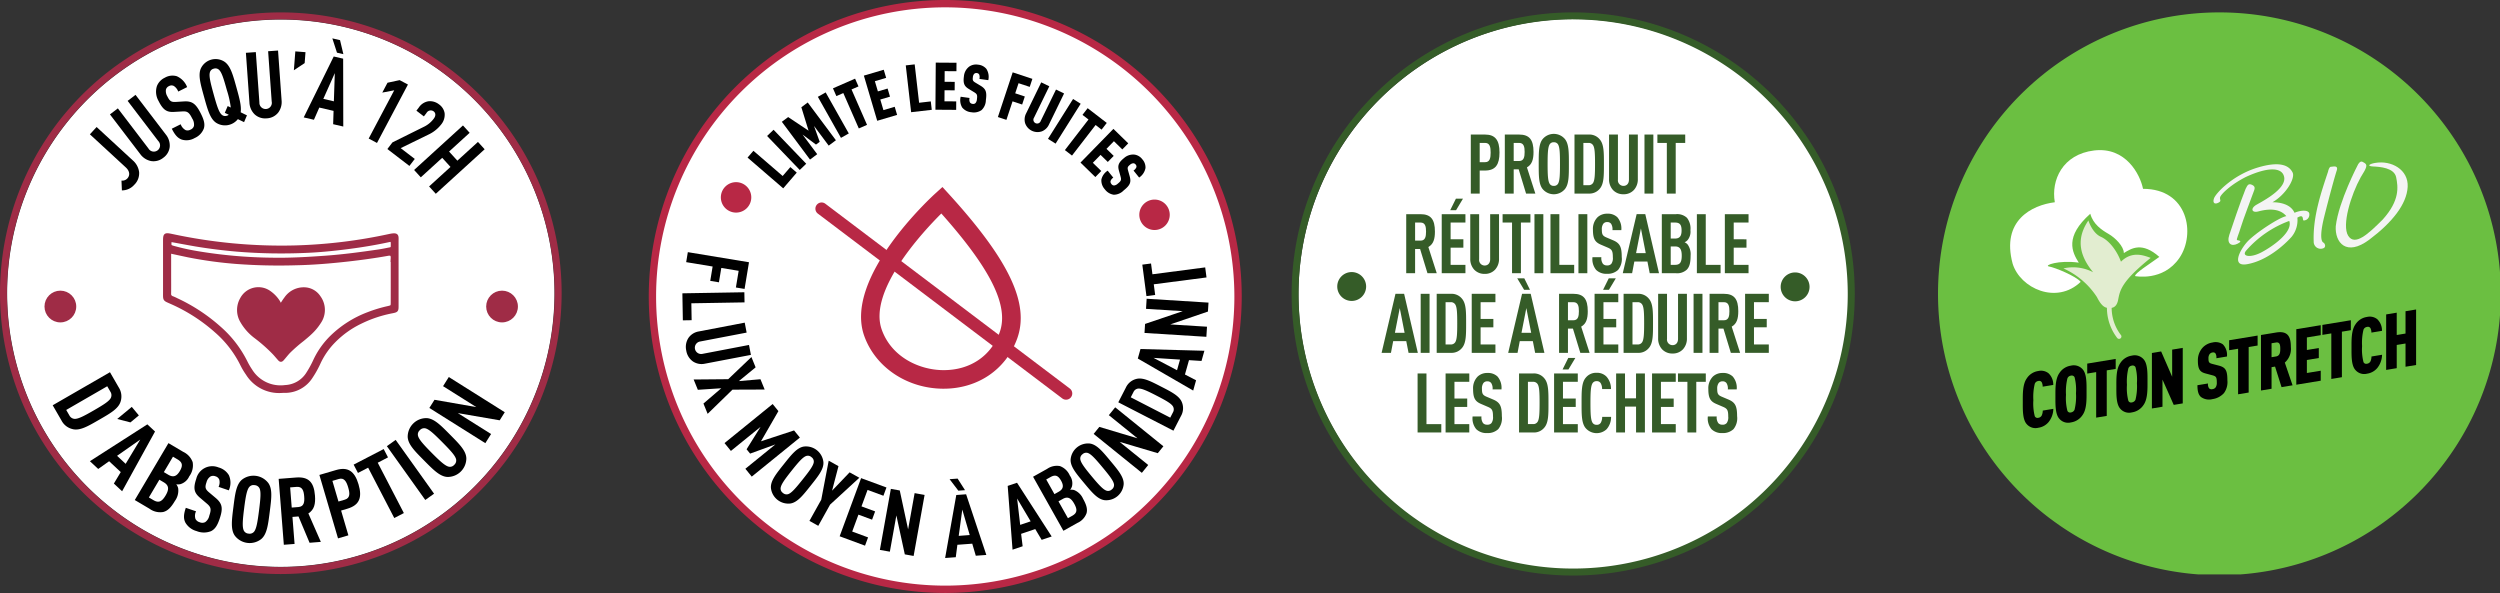 <svg viewBox="0 0 605 143.499" height="143.499" width="605" xmlns:xlink="http://www.w3.org/1999/xlink" xmlns="http://www.w3.org/2000/svg">
  <rect x="0" y="0" width="605" height="143.499" fill="#333333" stroke="none"/>
  <defs>
    <clipPath id="clip-path">
      <rect fill="none" height="135.916" width="135.916" data-name="Rectangle 200" id="Rectangle_200"></rect>
    </clipPath>
    <clipPath id="clip-path-2">
      <rect fill="none" height="135.917" width="135.918" data-name="Rectangle 202" id="Rectangle_202"></rect>
    </clipPath>
    <clipPath id="clip-path-3">
      <rect fill="none" height="136.282" width="136.192" data-name="Rectangle 218" id="Rectangle_218"></rect>
    </clipPath>
    <clipPath id="clip-path-4">
      <rect fill="none" height="136" width="136" data-name="Rectangle 219" id="Rectangle_219"></rect>
    </clipPath>
    <clipPath id="clip-path-5">
      <rect fill="none" height="143.499" width="143.5" data-name="Rectangle 239" id="Rectangle_239"></rect>
    </clipPath>
    <clipPath id="clip-path-6">
      <rect fill="none" height="143.499" width="143.499" data-name="Rectangle 240" id="Rectangle_240"></rect>
    </clipPath>
  </defs>
  <g transform="translate(-249 -691)" id="PICTO">
    <g transform="translate(249 694)" id="Picto_01">
      <g transform="translate(0 0.001)" data-name="Groupe 495" id="Groupe_495">
        <g clip-path="url(#clip-path)" data-name="Groupe 494" id="Groupe_494">
          <path fill="#fff" transform="translate(-0.422 -0.423)" d="M68.381,2.158A66.222,66.222,0,1,0,134.6,68.381,66.223,66.223,0,0,0,68.381,2.158" data-name="Tracé 586" id="Tracé_586"></path>
          <path fill="#9f2c46" transform="translate(-9.683 -13.088)" d="M50.879,68.26c-.125,1.408-.125,1.405.847,1.688a54.991,54.991,0,0,0,5.717,1.26A115.953,115.953,0,0,0,75.448,72.8c4.36.087,8.708-.171,13.054-.486,4.293-.31,8.552-.883,12.8-1.506.939-.136,1.867-.339,2.8-.52a.55.55,0,0,0,.495-.573c0-.279.016-.557,0-.837-.023-.524-.214-.676-.761-.555-3.327.725-6.682,1.278-10.061,1.71-3.324.424-6.656.761-10.008.9a131.977,131.977,0,0,1-16.74-.3c-3.34-.292-6.663-.7-9.966-1.251-2.034-.342-4.059-.73-6.188-1.116m-.132,2.792V76.6c0,1.507.018,3.012-.006,4.52a.915.915,0,0,0,.684.995,11.572,11.572,0,0,1,1.066.483A42.339,42.339,0,0,1,62.8,89.378a26.915,26.915,0,0,1,6.415,8.284,17.672,17.672,0,0,0,1.173,2.023,8.432,8.432,0,0,0,8.3,3.94,6.738,6.738,0,0,0,5.421-3.151,25.2,25.2,0,0,0,1.759-3.226,19.727,19.727,0,0,1,4.061-5.691,24.437,24.437,0,0,1,3.58-2.9,27.014,27.014,0,0,1,5.267-2.7,33.131,33.131,0,0,1,4.8-1.454c.968-.219,1.013-.29,1.014-1.211q.014-5.356,0-10.711a2.022,2.022,0,0,0-.064-.66.53.53,0,0,0-.341-.294,1.858,1.858,0,0,0-.663.018c-3.186.567-6.39,1.009-9.609,1.371-4.216.475-8.442.832-12.688.911a138.308,138.308,0,0,1-14.06-.3,99.032,99.032,0,0,1-11.93-1.618c-1.413-.294-2.823-.6-4.484-.96m55.039,5.04c0,2.678.006,5.356,0,8.035,0,1.124-.047,1.2-1.184,1.423a30.816,30.816,0,0,0-5.142,1.461,24.568,24.568,0,0,0-8.837,5.6,18.55,18.55,0,0,0-3.646,5.174,24.528,24.528,0,0,1-1.938,3.51,7.515,7.515,0,0,1-6.48,3.519c-.224,0-.446,0-.669.015a9.072,9.072,0,0,1-8.384-4.268,17.058,17.058,0,0,1-1.363-2.3,25.888,25.888,0,0,0-6.219-8.014A41.272,41.272,0,0,0,51.27,83.381c-1.918-.869-1.779-.555-1.779-2.667q0-6.107,0-12.218c0-1.733.1-1.8,1.851-1.429a125.926,125.926,0,0,0,29.44,2.774,123.529,123.529,0,0,0,23.076-2.768c2.172-.471,1.926.06,1.926,1.486v7.533" data-name="Tracé 587" id="Tracé_587"></path>
          <path stroke-width="0.707" stroke="#9f2c46" fill="none" transform="translate(-9.683 -13.088)" d="M50.879,68.26c-.125,1.408-.125,1.405.847,1.688a54.991,54.991,0,0,0,5.717,1.26A115.953,115.953,0,0,0,75.448,72.8c4.36.087,8.708-.171,13.054-.486,4.293-.31,8.552-.883,12.8-1.506.939-.136,1.867-.339,2.8-.52a.55.55,0,0,0,.495-.573c0-.279.016-.557,0-.837-.023-.524-.214-.676-.761-.555-3.327.725-6.682,1.278-10.061,1.71-3.324.424-6.656.761-10.008.9a131.977,131.977,0,0,1-16.74-.3c-3.34-.292-6.663-.7-9.966-1.251C55.032,69.034,53.008,68.646,50.879,68.26Zm-.132,2.792V76.6c0,1.507.018,3.012-.006,4.52a.915.915,0,0,0,.684.995,11.572,11.572,0,0,1,1.066.483A42.339,42.339,0,0,1,62.8,89.378a26.915,26.915,0,0,1,6.415,8.284,17.672,17.672,0,0,0,1.173,2.023,8.432,8.432,0,0,0,8.3,3.94,6.738,6.738,0,0,0,5.421-3.151,25.2,25.2,0,0,0,1.759-3.226,19.727,19.727,0,0,1,4.061-5.691,25.619,25.619,0,0,1,8.846-5.595,33.131,33.131,0,0,1,4.8-1.454c.968-.219,1.013-.29,1.014-1.211q.014-5.356,0-10.711a2.022,2.022,0,0,0-.064-.66.53.53,0,0,0-.341-.294,1.858,1.858,0,0,0-.663.018c-3.186.567-6.39,1.009-9.609,1.371-4.216.475-8.442.832-12.688.911a138.308,138.308,0,0,1-14.06-.3,99.032,99.032,0,0,1-11.93-1.618C53.818,71.717,52.408,71.409,50.747,71.052Zm55.039,5.04c0,2.678.006,5.356,0,8.035,0,1.124-.047,1.2-1.184,1.423a30.816,30.816,0,0,0-5.142,1.461c-.8.306-1.575.641-2.612,1.146a22.853,22.853,0,0,0-6.226,4.451,18.55,18.55,0,0,0-3.646,5.174,24.528,24.528,0,0,1-1.938,3.51,7.515,7.515,0,0,1-6.48,3.519c-.224,0-.446,0-.669.015a9.072,9.072,0,0,1-8.384-4.268,17.058,17.058,0,0,1-1.363-2.3,25.888,25.888,0,0,0-6.219-8.014A41.272,41.272,0,0,0,51.27,83.381c-1.918-.869-1.779-.555-1.779-2.667q0-6.107,0-12.218c0-1.733.1-1.8,1.851-1.429a125.926,125.926,0,0,0,29.44,2.774,123.529,123.529,0,0,0,23.076-2.768c2.172-.471,1.926.06,1.926,1.486Z" data-name="Tracé 588" id="Tracé_588"></path>
          <path fill="#9f2c46" transform="translate(-14.041 -16.263)" d="M82.121,86.991c.319-.475.622-1,.99-1.467a5.327,5.327,0,0,1,4.538-2.384,4.415,4.415,0,0,1,3.65,2.016,5.27,5.27,0,0,1,.072,6.112,17.413,17.413,0,0,1-4.018,4.2,36.766,36.766,0,0,0-3.394,2.959c-.535.565-1.005,1.189-1.523,1.771-.312.352-.526.345-.82.015-.444-.5-.872-1.013-1.322-1.5a38.3,38.3,0,0,0-4.373-3.865A12.474,12.474,0,0,1,72.5,91.01a5.4,5.4,0,0,1-.02-5.421A4.622,4.622,0,0,1,79.1,83.865a8.069,8.069,0,0,1,2.328,2.353c.185.263.239.644.7.774" data-name="Tracé 589" id="Tracé_589"></path>
          <path stroke-width="0.707" stroke="#9f2c46" fill="none" transform="translate(-14.041 -16.263)" d="M82.121,86.991c.319-.475.622-1,.99-1.467a5.327,5.327,0,0,1,4.538-2.384,4.415,4.415,0,0,1,3.65,2.016,5.27,5.27,0,0,1,.072,6.112,13.336,13.336,0,0,1-2.307,2.727c-.389.376-1.048.929-1.711,1.477a36.766,36.766,0,0,0-3.394,2.959c-.535.565-1.005,1.189-1.523,1.771-.312.352-.526.345-.82.015-.444-.5-.872-1.013-1.322-1.5a38.3,38.3,0,0,0-4.373-3.865A12.474,12.474,0,0,1,72.5,91.01a5.4,5.4,0,0,1-.02-5.421A4.622,4.622,0,0,1,79.1,83.865a8.069,8.069,0,0,1,2.328,2.353C81.608,86.48,81.662,86.862,82.121,86.991Z" data-name="Tracé 590" id="Tracé_590"></path>
          <path fill="#9f2c46" transform="translate(0 -0.001)" d="M67.958,1.683a66.275,66.275,0,1,0,66.273,66.276A66.35,66.35,0,0,0,67.958,1.683m0,134.234a67.958,67.958,0,1,1,67.959-67.958,68.036,68.036,0,0,1-67.959,67.958" data-name="Tracé 591" id="Tracé_591"></path>
          <path fill="#9f2c46" transform="translate(-2.705 -16.467)" d="M20.8,87.646a3.488,3.488,0,1,1-3.488-3.488A3.487,3.487,0,0,1,20.8,87.646" data-name="Tracé 592" id="Tracé_592"></path>
          <circle stroke-width="0.707" stroke="#9f2c46" fill="none" transform="translate(11.12 67.69)" r="3.488" cy="3.488" cx="3.488" data-name="Ellipse 64" id="Ellipse_64"></circle>
          <path fill="#9f2c46" transform="translate(-28.706 -16.467)" d="M153.688,87.646a3.488,3.488,0,1,1-3.488-3.488,3.487,3.487,0,0,1,3.488,3.488" data-name="Tracé 593" id="Tracé_593"></path>
          <circle stroke-width="0.707" stroke="#9f2c46" fill="none" transform="translate(118.006 67.69)" r="3.488" cy="3.488" cx="3.488" data-name="Ellipse 65" id="Ellipse_65"></circle>
        </g>
      </g>
      <g data-name="Groupe 497" id="Groupe_497">
        <g clip-path="url(#clip-path-2)" data-name="Groupe 496" id="Groupe_496">
          <path transform="translate(-5.29 -6.747)" d="M38.957,45.4a3.871,3.871,0,0,1-1.19,3.079,3.929,3.929,0,0,1-2.979,1.342l-.1-2.373a1.664,1.664,0,0,0,1.415-.507c.669-.726.635-1.75-.372-2.679l-8.689-8.011,1.63-1.768L37.358,42.5a4.527,4.527,0,0,1,1.6,2.905" data-name="Tracé 594" id="Tracé_594"></path>
          <path transform="translate(-6.472 -4.854)" d="M47.544,37.376A3.71,3.71,0,0,1,46,40.024a3.757,3.757,0,0,1-2.978.805,4.239,4.239,0,0,1-2.621-1.7L33.079,29.54l1.911-1.461,7.4,9.7a1.506,1.506,0,1,0,2.371-1.811l-7.4-9.7,1.91-1.46,7.323,9.59a4.243,4.243,0,0,1,.95,2.978" data-name="Tracé 595" id="Tracé_595"></path>
          <path transform="translate(-9.183 -3.719)" d="M58.5,31.842a4.105,4.105,0,0,1-2.2,2.279,3.935,3.935,0,0,1-3.122.38c-.994-.357-1.667-1.127-2.419-2.635l2.152-1.075A2.622,2.622,0,0,0,54.1,32.207a1.425,1.425,0,0,0,1.19-.117,1.385,1.385,0,0,0,.836-.921,2.653,2.653,0,0,0-.428-1.77c-.763-1.528-1.184-1.8-2.461-1.709l-1.984.113c-1.683.088-2.594-.437-3.7-2.648a4.484,4.484,0,0,1-.4-3.593,3.747,3.747,0,0,1,1.912-2.036,3.69,3.69,0,0,1,2.89-.364A4.7,4.7,0,0,1,54.467,21.8l-2.152,1.075a2.747,2.747,0,0,0-1.09-1.365,1.24,1.24,0,0,0-1.171.058,1.26,1.26,0,0,0-.721.863,2.47,2.47,0,0,0,.338,1.589c.582,1.167.935,1.442,2.1,1.364l1.955-.123c1.984-.112,2.878.572,4.083,2.984.733,1.469,1.033,2.549.693,3.6" data-name="Tracé 596" id="Tracé_596"></path>
          <path transform="translate(-11.75 -2.741)" d="M70.814,29.3l-1.5-.727a3.974,3.974,0,0,1-5.288.861c-1.457-.994-2.062-3.252-2.9-6.282s-1.488-5.277-.752-6.881a3.932,3.932,0,0,1,5.711-1.585c1.458.995,2.062,3.252,2.9,6.283.7,2.533,1.233,4.438,1.006,5.946l1.521.744ZM64.757,16.639a1.256,1.256,0,0,0-1.28-.275,1.22,1.22,0,0,0-.935.89c-.25.862.114,2.417.9,5.253s1.276,4.355,1.936,4.966a1.219,1.219,0,0,0,1.26.279.933.933,0,0,0,.467-.245l-.952-.459.7-1.641.745.353a22.263,22.263,0,0,0-.93-4.149c-.788-2.837-1.256-4.362-1.916-4.972" data-name="Tracé 597" id="Tracé_597"></path>
          <path transform="translate(-14.476 -2.245)" d="M81.778,26.517a3.712,3.712,0,0,1-2.745,1.366A3.757,3.757,0,0,1,76.1,26.92a4.246,4.246,0,0,1-1.259-2.861l-.857-12.035,2.4-.17.867,12.169a1.508,1.508,0,0,0,1.62,1.6,1.492,1.492,0,0,0,1.356-1.808l-.865-12.17,2.4-.171.857,12.035a4.245,4.245,0,0,1-.84,3.011" data-name="Tracé 598" id="Tracé_598"></path>
          <path transform="translate(-17.3 -2.295)" d="M88.416,16.3l.353-4.57,2.461.191-.2,2.643Z" data-name="Tracé 599" id="Tracé_599"></path>
          <path transform="translate(-17.882 -1.529)" d="M98.505,28.586l.1-3.227-3.453-.8-1.3,2.952-2.47-.569L98.644,12.2l2.281.526.029,16.424Zm.4-12.359-2.78,6.23,2.553.589Zm.524-4.952-1.12-3.463,1.863.43.805,3.39Z" data-name="Tracé 600" id="Tracé_600"></path>
          <path transform="translate(-21.703 -3.987)" d="M110.923,34.517l6.185-11.677-2.892.553,1.262-2.383,2.935-.632,2.012,1.066-7.49,14.139Z" data-name="Tracé 601" id="Tracé_601"></path>
          <path transform="translate(-22.805 -5.224)" d="M116.551,38.289l1.229-1.606,7.761-3.85a6.456,6.456,0,0,0,2.23-1.888c.56-.731.472-1.393-.023-1.772a1.179,1.179,0,0,0-1.737.4l-.629.821-1.807-1.385.574-.75a3.443,3.443,0,0,1,2.362-1.531,3.54,3.54,0,0,1,2.534.753,3.248,3.248,0,0,1,1.356,2.114,3.7,3.7,0,0,1-.879,2.809,8.385,8.385,0,0,1-2.8,2.275l-6.952,3.394,3.41,2.612-1.3,1.695Z" data-name="Tracé 602" id="Tracé_602"></path>
          <path transform="translate(-24.377 -6.656)" d="M128.219,48.774l5.181-4.721-2.009-2.205-5.182,4.721-1.619-1.778,11.824-10.775,1.619,1.778-4.982,4.54,2.01,2.205L140.042,38l1.619,1.778L129.838,50.552Z" data-name="Tracé 603" id="Tracé_603"></path>
          <path transform="translate(-3.102 -21.181)" d="M20.725,122.039a4.061,4.061,0,0,1-2.759-2.125l-2.113-3.657,13.86-8,2.113,3.657a4.059,4.059,0,0,1,.462,3.451c-.53,1.734-2.508,2.849-5.175,4.389s-4.621,2.7-6.388,2.289m9.2-7.577a1.526,1.526,0,0,0-.1-1.478l-.771-1.334-9.927,5.734.771,1.333a1.523,1.523,0,0,0,1.23.825c.887.054,2.284-.673,4.7-2.067s3.7-2.219,4.1-3.014" data-name="Tracé 604" id="Tracé_604"></path>
          <path transform="translate(-6.899 -23.223)" d="M35.261,121.614l3.528-2.927,1.714,2.065-2.041,1.693Z" data-name="Tracé 605" id="Tracé_605"></path>
          <path transform="translate(-5.292 -24.252)" d="M32.847,138.273l1.667-2.778L31.7,132.869l-2.639,1.871-2.012-1.878,13.9-8.915,1.86,1.735-7.964,14.455Zm6.384-10.641-5.609,3.927L35.7,133.5Z" data-name="Tracé 606" id="Tracé_606"></path>
          <path transform="translate(-7.934 -25.356)" d="M47.432,146.258a4.363,4.363,0,0,1-3.325-.793l-3.555-2.1L48.7,129.591l3.574,2.115a4.4,4.4,0,0,1,2.288,2.5,4.448,4.448,0,0,1-.832,3.425,3.409,3.409,0,0,1-2.116,1.881,2.7,2.7,0,0,1-1.029.043,2.415,2.415,0,0,1,.466.955,4.262,4.262,0,0,1-.793,3.082c-.926,1.566-1.739,2.391-2.822,2.664m.148-7.171-1.084-.641-2.539,4.294,1.083.642c1.225.725,2.028.468,2.977-1.137.9-1.527.767-2.444-.437-3.157m3.274-5.582-1.065-.63-2.207,3.733,1.063.631c1.186.7,2.019.437,2.8-.879.824-1.393.616-2.142-.588-2.855" data-name="Tracé 607" id="Tracé_607"></path>
          <path transform="translate(-10.832 -26.72)" d="M61.829,152.289a4.687,4.687,0,0,1-3.41-.042,4.5,4.5,0,0,1-2.709-2.035c-.505-.979-.452-2.005.089-3.6l2.475.841a2.468,2.468,0,0,0-.137,1.852,1.611,1.611,0,0,0,1.011.794,1.571,1.571,0,0,0,1.338-.02,2.5,2.5,0,0,0,.99-1.539c.549-1.618.421-2.112-.635-2.993l-1.625-1.383c-1.374-1.178-1.688-2.21-.893-4.551a3.981,3.981,0,0,1,5.379-2.779,4.211,4.211,0,0,1,2.516,1.875,4.466,4.466,0,0,1-.015,3.674l-2.474-.841A2.58,2.58,0,0,0,63.9,139.8a1.4,1.4,0,0,0-.952-.822,1.423,1.423,0,0,0-1.206.065,2.336,2.336,0,0,0-.926,1.348c-.419,1.234-.35,1.685.61,2.485l1.609,1.354c1.625,1.382,1.808,2.512.94,5.066-.528,1.554-1.1,2.522-2.151,3" data-name="Tracé 608" id="Tracé_608"></path>
          <path transform="translate(-13.65 -27.272)" d="M76.869,154.722a4.519,4.519,0,0,1-6.388-.81c-1.058-1.493-.741-3.809-.346-6.929s.666-5.441,2.062-6.623a4.52,4.52,0,0,1,6.389.81c1.058,1.492.741,3.807.345,6.928s-.665,5.441-2.062,6.624m-.42-12.282a1.392,1.392,0,0,0-1.174-.76,1.351,1.351,0,0,0-1.3.446c-.582.7-.878,2.289-1.245,5.187s-.478,4.514-.088,5.333a1.354,1.354,0,0,0,1.151.758,1.4,1.4,0,0,0,1.326-.443c.582-.7.854-2.292,1.221-5.19s.5-4.511.111-5.33" data-name="Tracé 609" id="Tracé_609"></path>
          <path transform="translate(-16.404 -27.375)" d="M91.319,155.726l-2.675-6.372-1.466.115.512,6.54-2.6.2-1.25-15.948,4.187-.327c3.024-.236,4.343,1.081,4.6,4.374.154,1.971-.154,3.414-1.6,4.316l3.019,6.886Zm-3.1-13.527-1.6.125L87,147.207l1.605-.126c1.4-.108,1.517-1.245,1.413-2.566s-.4-2.426-1.8-2.316" data-name="Tracé 610" id="Tracé_610"></path>
          <path transform="translate(-18.802 -26.875)" d="M102.849,146.989l-1.5.441,1.761,5.995-2.507.737-4.509-15.354,4.007-1.177c2.888-.849,4.521.24,5.465,3.454.912,3.1.306,5.017-2.716,5.9m-2.064-7.194-1.544.454,1.469,5,1.545-.454c1.343-.395,1.209-1.6.809-2.955s-.935-2.442-2.279-2.048" data-name="Tracé 611" id="Tracé_611"></path>
          <path transform="translate(-20.818 -25.706)" d="M112.23,134.683l6.321,12.186-2.32,1.2-6.322-12.186-2.465,1.277-1.045-2.014,7.272-3.769,1.045,2.014Z" data-name="Tracé 612" id="Tracé_612"></path>
          <rect transform="matrix(0.814, -0.581, 0.581, 0.814, 93.622, 104.969)" height="15.999" width="2.613" data-name="Rectangle 201" id="Rectangle_201"></rect>
          <path transform="translate(-23.999 -23.883)" d="M136.853,131.77a4.521,4.521,0,0,1-4.573,4.536c-1.827-.087-3.456-1.762-5.671-4s-3.877-3.876-3.948-5.705a4.518,4.518,0,0,1,4.573-4.535c1.827.086,3.455,1.762,5.671,4s3.877,3.877,3.948,5.705m-9.935-7.235a1.4,1.4,0,0,0-1.322.456,1.352,1.352,0,0,0-.45,1.3c.19.887,1.263,2.1,3.32,4.176s3.262,3.157,4.148,3.355a1.353,1.353,0,0,0,1.3-.441,1.4,1.4,0,0,0,.468-1.318c-.191-.887-1.28-2.085-3.336-4.16s-3.245-3.173-4.131-3.37" data-name="Tracé 613" id="Tracé_613"></path>
          <path transform="translate(-25.275 -21.465)" d="M146.2,120.181l-10.134-1.745,8.047,5.063-1.391,2.211-13.545-8.52,1.243-1.975,10.121,1.765-8.047-5.062,1.391-2.212,13.544,8.52Z" data-name="Tracé 614" id="Tracé_614"></path>
        </g>
      </g>
    </g>
    <g transform="translate(561.655 694)" id="Picto_03">
      <g clip-path="url(#clip-path-3)" data-name="Groupe 510" id="Groupe_510">
        <path fill="#fff" transform="translate(-0.388 -0.394)" d="M1.968,68.645A66.645,66.645,0,1,0,68.613,2,66.645,66.645,0,0,0,1.968,68.645" data-name="Tracé 642" id="Tracé_642"></path>
        <path fill="#355c28" d="M68.1,136.282a68.141,68.141,0,1,1,68.1-68.141,68.2,68.2,0,0,1-68.1,68.141m0-134.595A66.452,66.452,0,1,0,134.5,68.141,66.505,66.505,0,0,0,68.1,1.688" data-name="Tracé 643" id="Tracé_643"></path>
        <path fill="#355c28" transform="translate(-29.023 -15.444)" d="M154.279,81.874a3.494,3.494,0,1,1-3.494-3.5,3.5,3.5,0,0,1,3.494,3.5" data-name="Tracé 644" id="Tracé_644"></path>
        <path fill="#355c28" transform="translate(-2.689 -15.422)" d="M20.637,81.762a3.494,3.494,0,1,1-3.494-3.5,3.5,3.5,0,0,1,3.494,3.5" data-name="Tracé 645" id="Tracé_645"></path>
        <path fill="#355c28" transform="translate(-10.621 -7.254)" d="M57.338,45.524H56.052V51.1H53.9V36.814h3.435c2.476,0,3.511,1.344,3.511,4.335,0,2.89-.921,4.374-3.511,4.374m.039-6.683H56.052V43.5h1.325c1.151,0,1.323-1.063,1.323-2.329s-.173-2.328-1.323-2.328" data-name="Tracé 646" id="Tracé_646"></path>
        <path fill="#355c28" transform="translate(-12.641 -7.254)" d="M69.294,51.1l-1.785-5.86H66.3V51.1H64.152V36.814h3.454c2.494,0,3.492,1.265,3.492,4.215,0,1.766-.345,3.03-1.592,3.732L71.539,51.1ZM67.625,38.841H66.3v4.375h1.324c1.151,0,1.323-1,1.323-2.187s-.172-2.188-1.323-2.188" data-name="Tracé 647" id="Tracé_647"></path>
        <path fill="#355c28" transform="translate(-14.655 -7.215)" d="M80.67,50.02a3.513,3.513,0,0,1-5.3,0c-1.017-1.2-1-3.291-1-6.1s-.018-4.9,1-6.1a3.513,3.513,0,0,1,5.3,0c1.017,1.2,1,3.291,1,6.1s.019,4.9-1,6.1M79.058,39.183a1.122,1.122,0,0,0-1.037-.541A1.091,1.091,0,0,0,77,39.183c-.4.683-.479,2.128-.479,4.736s.076,4.054.479,4.737a1.092,1.092,0,0,0,1.017.542,1.123,1.123,0,0,0,1.037-.542c.4-.683.46-2.128.46-4.737s-.058-4.053-.46-4.736" data-name="Tracé 648" id="Tracé_648"></path>
        <path fill="#355c28" transform="translate(-16.778 -7.254)" d="M91.271,49.919A3.224,3.224,0,0,1,88.623,51.1H85.15V36.814h3.473A3.218,3.218,0,0,1,91.271,38c1.016,1.184,1,3.21,1,5.959s.018,4.778-1,5.961m-1.612-10.5a1.229,1.229,0,0,0-1.093-.582H87.3V49.076h1.266a1.227,1.227,0,0,0,1.093-.581c.4-.662.461-2.068.461-4.556s-.058-3.853-.461-4.516" data-name="Tracé 649" id="Tracé_649"></path>
        <path fill="#355c28" transform="translate(-18.831 -7.254)" d="M101.59,50.22a3.318,3.318,0,0,1-2.532,1.044,3.361,3.361,0,0,1-2.553-1.044,3.792,3.792,0,0,1-.94-2.629V36.814h2.15v10.9a1.346,1.346,0,0,0,1.343,1.526c.728,0,1.323-.5,1.323-1.526v-10.9h2.149V47.591a3.788,3.788,0,0,1-.94,2.629" data-name="Tracé 650" id="Tracé_650"></path>
        <rect fill="#355c28" transform="translate(85.309 29.56)" height="14.289" width="2.15" data-name="Rectangle 213" id="Rectangle_213"></rect>
        <path fill="#355c28" transform="translate(-21.702 -7.254)" d="M114.569,38.841V51.1H112.42V38.841h-2.284V36.814h6.734v2.027Z" data-name="Tracé 651" id="Tracé_651"></path>
        <path fill="#355c28" transform="translate(-6.785 -11.983)" d="M39.577,75.1l-1.785-5.86H36.584V75.1H34.435V60.814h3.454c2.495,0,3.492,1.265,3.492,4.215,0,1.766-.345,3.03-1.592,3.732L41.822,75.1ZM37.908,62.841H36.584v4.375h1.324c1.151,0,1.324-1,1.324-2.187s-.173-2.188-1.324-2.188" data-name="Tracé 652" id="Tracé_652"></path>
        <path fill="#355c28" transform="translate(-8.894 -11.062)" d="M45.137,74.181V59.892h5.737v2.027H47.286v4.053h3.089V68H47.286v4.154h3.588v2.027ZM48.61,58.929H47.19l1.381-2.79h1.708Z" data-name="Tracé 653" id="Tracé_653"></path>
        <path fill="#355c28" transform="translate(-10.589 -11.983)" d="M59.762,74.22a3.319,3.319,0,0,1-2.533,1.044,3.361,3.361,0,0,1-2.552-1.044,3.788,3.788,0,0,1-.94-2.629V60.814h2.149v10.9a1.347,1.347,0,0,0,1.343,1.526c.729,0,1.324-.5,1.324-1.526v-10.9H60.7V71.591a3.788,3.788,0,0,1-.94,2.629" data-name="Tracé 654" id="Tracé_654"></path>
        <path fill="#355c28" transform="translate(-12.509 -11.983)" d="M67.915,62.841V75.1H65.767V62.841H63.483V60.814h6.735v2.027Z" data-name="Tracé 655" id="Tracé_655"></path>
        <rect fill="#355c28" transform="translate(58.685 48.831)" height="14.289" width="2.15" data-name="Rectangle 214" id="Rectangle_214"></rect>
        <path fill="#355c28" transform="translate(-15.352 -11.983)" d="M77.912,75.1V60.814h2.149V73.076h3.588V75.1Z" data-name="Tracé 656" id="Tracé_656"></path>
        <rect fill="#355c28" transform="translate(69.33 48.831)" height="14.289" width="2.15" data-name="Rectangle 215" id="Rectangle_215"></rect>
        <path fill="#355c28" transform="translate(-17.847 -11.954)" d="M96.77,74.27a3.663,3.663,0,0,1-2.667.944,3.52,3.52,0,0,1-2.648-.944,4.065,4.065,0,0,1-.883-3.07h2.15a2.345,2.345,0,0,0,.384,1.606,1.266,1.266,0,0,0,1,.381,1.231,1.231,0,0,0,1.036-.4A2.363,2.363,0,0,0,95.5,71.2c0-1.525-.23-1.906-1.286-2.347l-1.63-.7c-1.382-.6-1.9-1.386-1.9-3.593a4,4,0,0,1,1.113-3.03,3.345,3.345,0,0,1,2.341-.863,3.3,3.3,0,0,1,2.455.863,4.2,4.2,0,0,1,.959,3.111H95.408a2.45,2.45,0,0,0-.327-1.525,1.112,1.112,0,0,0-.96-.422,1.126,1.126,0,0,0-.92.4,2.2,2.2,0,0,0-.365,1.405c0,1.163.172,1.526,1.131,1.927l1.612.683c1.631.7,2.072,1.605,2.072,4.013a4.2,4.2,0,0,1-.882,3.15" data-name="Tracé 657" id="Tracé_657"></path>
        <path fill="#355c28" transform="translate(-19.645 -11.983)" d="M106.221,75.1l-.556-2.829H102.5l-.537,2.829H99.7l3.358-14.289h2.091l3.32,14.289Zm-2.129-10.837-1.171,5.98h2.341Z" data-name="Tracé 658" id="Tracé_658"></path>
        <path fill="#355c28" transform="translate(-21.966 -11.983)" d="M117.557,74.2a3.409,3.409,0,0,1-2.686.9h-3.4V60.813h3.416a3.434,3.434,0,0,1,2.667.884,4.194,4.194,0,0,1,.844,3.009,3.215,3.215,0,0,1-.71,2.409,2.215,2.215,0,0,1-.709.5,1.967,1.967,0,0,1,.728.521,4.04,4.04,0,0,1,.729,2.73c0,1.625-.23,2.628-.882,3.331M114.641,62.84h-1.017v3.873h1.017c1.132,0,1.612-.582,1.612-1.947,0-1.445-.46-1.926-1.612-1.926m.019,5.78h-1.036v4.456h1.036c1.171,0,1.631-.562,1.631-2.228,0-1.585-.479-2.227-1.631-2.227" data-name="Tracé 659" id="Tracé_659"></path>
        <path fill="#355c28" transform="translate(-24.046 -11.983)" d="M122.034,75.1V60.814h2.15V73.076h3.588V75.1Z" data-name="Tracé 660" id="Tracé_660"></path>
        <path fill="#355c28" transform="translate(-25.708 -11.983)" d="M130.466,75.1V60.814H136.2v2.027h-3.588v4.053H135.7v2.027h-3.088v4.154H136.2V75.1Z" data-name="Tracé 661" id="Tracé_661"></path>
        <path fill="#355c28" transform="translate(-5.324 -16.712)" d="M33.54,99.1l-.556-2.829H29.819L29.281,99.1H27.017l3.358-14.289h2.091L35.785,99.1ZM31.411,88.266l-1.171,5.98h2.341Z" data-name="Tracé 662" id="Tracé_662"></path>
        <rect fill="#355c28" transform="translate(31.15 68.102)" height="14.289" width="2.149" data-name="Rectangle 216" id="Rectangle_216"></rect>
        <path fill="#355c28" transform="translate(-8.595 -16.712)" d="M49.74,97.919A3.223,3.223,0,0,1,47.092,99.1H43.619V84.814h3.473A3.217,3.217,0,0,1,49.74,86c1.017,1.184,1,3.21,1,5.959s.018,4.778-1,5.961m-1.612-10.5a1.23,1.23,0,0,0-1.094-.582H45.769V97.076h1.266a1.227,1.227,0,0,0,1.094-.581c.4-.662.46-2.068.46-4.556s-.058-3.853-.46-4.516" data-name="Tracé 663" id="Tracé_663"></path>
        <path fill="#355c28" transform="translate(-10.676 -16.712)" d="M54.178,99.1V84.813h5.737v2.027H56.327v4.053h3.089v2.027H56.327v4.154h3.588V99.1Z" data-name="Tracé 664" id="Tracé_664"></path>
        <path fill="#355c28" transform="translate(-12.841 -15.791)" d="M71.689,98.181l-.556-2.829H67.968l-.537,2.829H65.166l3.358-14.289h2.091l3.319,14.289ZM69.023,82.929l-1.669-2.79h1.708l1.382,2.79Zm.537,4.415-1.171,5.98H70.73Z" data-name="Tracé 665" id="Tracé_665"></path>
        <path fill="#355c28" transform="translate(-15.863 -16.712)" d="M85.645,99.1l-1.785-5.86H82.653V99.1H80.5V84.814h3.454c2.493,0,3.491,1.265,3.491,4.215,0,1.766-.345,3.03-1.592,3.732L87.89,99.1ZM83.976,86.841H82.653v4.375h1.323c1.151,0,1.323-1,1.323-2.187s-.172-2.188-1.323-2.188" data-name="Tracé 666" id="Tracé_666"></path>
        <path fill="#355c28" transform="translate(-17.972 -15.791)" d="M91.205,98.181V83.892h5.736v2.027H93.355v4.053h3.088V92H93.355v4.154h3.587v2.027Zm3.473-15.252h-1.42l1.382-2.79h1.708Z" data-name="Tracé 667" id="Tracé_667"></path>
        <path fill="#355c28" transform="translate(-19.694 -16.712)" d="M106.069,97.919a3.224,3.224,0,0,1-2.648,1.184H99.948V84.814h3.473A3.218,3.218,0,0,1,106.069,86c1.017,1.184,1,3.21,1,5.959s.019,4.778-1,5.961m-1.612-10.5a1.229,1.229,0,0,0-1.093-.582H102.1V97.076h1.266a1.227,1.227,0,0,0,1.093-.581c.4-.662.461-2.068.461-4.556s-.058-3.853-.461-4.516" data-name="Tracé 668" id="Tracé_668"></path>
        <path fill="#355c28" transform="translate(-21.746 -16.712)" d="M116.388,98.22a3.32,3.32,0,0,1-2.533,1.044A3.361,3.361,0,0,1,111.3,98.22a3.792,3.792,0,0,1-.94-2.629V84.814h2.15v10.9a1.347,1.347,0,0,0,1.343,1.526c.728,0,1.323-.5,1.323-1.526v-10.9h2.149V95.591a3.791,3.791,0,0,1-.939,2.629" data-name="Tracé 669" id="Tracé_669"></path>
        <rect fill="#355c28" transform="translate(97.191 68.102)" height="14.289" width="2.15" data-name="Rectangle 217" id="Rectangle_217"></rect>
        <path fill="#355c28" transform="translate(-24.801 -16.712)" d="M131.009,99.1l-1.785-5.86h-1.208V99.1h-2.15V84.814h3.453c2.494,0,3.492,1.265,3.492,4.215,0,1.766-.345,3.03-1.592,3.732l2.034,6.342ZM129.34,86.841h-1.323v4.375h1.323c1.151,0,1.323-1,1.323-2.187s-.172-2.188-1.323-2.188" data-name="Tracé 670" id="Tracé_670"></path>
        <path fill="#355c28" transform="translate(-26.91 -16.712)" d="M136.569,99.1V84.813h5.737v2.027h-3.588v4.053h3.088v2.027h-3.088v4.154h3.588V99.1Z" data-name="Tracé 671" id="Tracé_671"></path>
        <path fill="#355c28" transform="translate(-7.461 -21.441)" d="M37.863,123.1V108.814h2.149v12.263H43.6V123.1Z" data-name="Tracé 672" id="Tracé_672"></path>
        <path fill="#355c28" transform="translate(-9.122 -21.441)" d="M46.3,123.1V108.814h5.737v2.027H48.444v4.053h3.089v2.027H48.444v4.154h3.588V123.1Z" data-name="Tracé 673" id="Tracé_673"></path>
        <path fill="#355c28" transform="translate(-10.728 -21.412)" d="M60.639,122.27a3.667,3.667,0,0,1-2.667.944,3.519,3.519,0,0,1-2.647-.944,4.065,4.065,0,0,1-.882-3.07h2.149a2.347,2.347,0,0,0,.384,1.606,1.271,1.271,0,0,0,1,.381,1.234,1.234,0,0,0,1.037-.4,2.365,2.365,0,0,0,.365-1.585c0-1.526-.23-1.906-1.286-2.348l-1.631-.7c-1.382-.6-1.9-1.385-1.9-3.592a4,4,0,0,1,1.113-3.03,3.346,3.346,0,0,1,2.341-.862,3.3,3.3,0,0,1,2.456.862,4.2,4.2,0,0,1,.959,3.111H59.277a2.459,2.459,0,0,0-.326-1.525,1.108,1.108,0,0,0-.96-.422,1.126,1.126,0,0,0-.921.4,2.211,2.211,0,0,0-.365,1.405c0,1.163.173,1.525,1.132,1.926l1.612.682c1.63.7,2.072,1.607,2.072,4.014a4.2,4.2,0,0,1-.882,3.151" data-name="Tracé 674" id="Tracé_674"></path>
        <path fill="#355c28" transform="translate(-13.486 -21.441)" d="M74.561,121.919a3.222,3.222,0,0,1-2.648,1.184H68.44V108.814h3.473A3.222,3.222,0,0,1,74.561,110c1.017,1.184,1,3.211,1,5.96s.019,4.777-1,5.96m-1.612-10.5a1.227,1.227,0,0,0-1.093-.582H70.59v10.235h1.266a1.227,1.227,0,0,0,1.093-.581c.4-.662.461-2.067.461-4.556s-.058-3.853-.461-4.516" data-name="Tracé 675" id="Tracé_675"></path>
        <path fill="#355c28" transform="translate(-15.566 -20.52)" d="M79,122.181V107.892h5.736v2.027H81.149v4.053h3.088V116H81.149v4.154h3.587v2.027Zm3.473-15.252h-1.42l1.382-2.79h1.708Z" data-name="Tracé 676" id="Tracé_676"></path>
        <path fill="#355c28" transform="translate(-17.2 -21.402)" d="M93.293,122.321a3.522,3.522,0,0,1-5.007-.3c-1.017-1.2-1-3.271-1-6.081s-.019-4.916,1-6.121a3.2,3.2,0,0,1,2.647-1.2,3.163,3.163,0,0,1,2.378.923,4.391,4.391,0,0,1,1.094,3.01H92.257a2.827,2.827,0,0,0-.326-1.384,1.045,1.045,0,0,0-1-.523,1.091,1.091,0,0,0-1.017.542c-.4.683-.479,2.127-.479,4.737s.077,4.054.479,4.737a1.091,1.091,0,0,0,1.017.542,1.074,1.074,0,0,0,1.017-.523,2.888,2.888,0,0,0,.326-1.4h2.15a4.392,4.392,0,0,1-1.132,3.05" data-name="Tracé 677" id="Tracé_677"></path>
        <path fill="#355c28" transform="translate(-19.252 -21.441)" d="M102.52,123.1v-6.261H99.853V123.1H97.7V108.814h2.149v6.021h2.667v-6.021h2.149V123.1Z" data-name="Tracé 678" id="Tracé_678"></path>
        <path fill="#355c28" transform="translate(-21.384 -21.441)" d="M108.525,123.1V108.814h5.737v2.027h-3.588v4.053h3.088v2.027h-3.088v4.154h3.588V123.1Z" data-name="Tracé 679" id="Tracé_679"></path>
        <path fill="#355c28" transform="translate(-22.923 -21.441)" d="M120.768,110.841V123.1H118.62V110.841h-2.284v-2.027h6.734v2.027Z" data-name="Tracé 680" id="Tracé_680"></path>
        <path fill="#355c28" transform="translate(-24.698 -21.412)" d="M131.539,122.27a3.667,3.667,0,0,1-2.667.944,3.52,3.52,0,0,1-2.648-.944,4.065,4.065,0,0,1-.883-3.07h2.15a2.347,2.347,0,0,0,.384,1.606,1.271,1.271,0,0,0,1,.381,1.233,1.233,0,0,0,1.036-.4,2.365,2.365,0,0,0,.365-1.585c0-1.526-.23-1.906-1.286-2.348l-1.63-.7c-1.382-.6-1.9-1.385-1.9-3.592a4,4,0,0,1,1.113-3.03,3.348,3.348,0,0,1,2.341-.862,3.3,3.3,0,0,1,2.455.862,4.2,4.2,0,0,1,.959,3.111h-2.148a2.453,2.453,0,0,0-.327-1.525,1.109,1.109,0,0,0-.96-.422,1.122,1.122,0,0,0-.92.4,2.206,2.206,0,0,0-.365,1.405c0,1.163.172,1.525,1.131,1.926l1.612.682c1.631.7,2.072,1.607,2.072,4.014a4.2,4.2,0,0,1-.882,3.151" data-name="Tracé 681" id="Tracé_681"></path>
      </g>
    </g>
    <g clip-path="url(#clip-path-4)" transform="translate(718 694)" id="Picto_04">
      <path fill="#6bbf41" d="M0,68.1A68.1,68.1,0,1,0,68.1,0,68.1,68.1,0,0,0,0,68.1" data-name="Tracé 682" id="Tracé_682"></path>
      <path fill="#e2edd0" transform="translate(-7.084 -11.752)" d="M48.573,83.222s1.624.464,2.089-1.857.7-4.408,7.89-10.209c-1.393-.465-4.409-1.857-7.194.928-.928-2.552-2.784-5.1-4.873-6.033s-3.016-3.944-3.016-3.944c-1.857,2.784-3.481,6.961,1.16,12.53a10.409,10.409,0,0,0-7.194-.928,18.932,18.932,0,0,1,8.121,6.961c.928,1.856,1.857,2.784,3.017,2.552" data-name="Tracé 683" id="Tracé_683"></path>
      <path stroke-width="1.145" stroke-linejoin="round" stroke-linecap="round" stroke="#e2edd0" fill="none" transform="translate(-9.68 -16.464)" d="M53.49,94.895a11.38,11.38,0,0,1-2.32-7.89" data-name="Tracé 684" id="Tracé_684"></path>
      <path fill="#fff" transform="translate(-4.072 -7.778)" d="M51.763,71.59s6.794,1.392,10.739-4.409,2.089-16.707-8.817-16.707c-.7-3.481-4.177-10.21-11.835-9.282s-10.442,7.193-9.514,12.53c-5.569.7-12.994,4.408-10.21,14.85C23.983,74.607,32.8,78.551,38.6,72.982c-1.16-1.392-6.265-3.481-7.657-3.713s2.32-1.624,7.193-.928c-1.624-2.552-3.481-6.265,2.784-11.834.7,2.552,2.785,3.944,4.409,4.873s3.713,3.017,3.713,4.641c1.857-1.16,4.409-2.784,8.586.928-2.552,1.857-5.931,3.944-5.866,4.641" data-name="Tracé 685" id="Tracé_685"></path>
      <path fill="#f4f4f4" transform="translate(-16.405 -9.706)" d="M90.845,52.4C89.453,55.883,87.6,61.452,86.9,63.54s.464,2.916,1.972,2.154.141-.781-.1-.888.452-1.5.915-3.123,2.784-7.658,3.017-8.353.7-1.392-.233-1.857-1.16,0-1.624.928" data-name="Tracé 686" id="Tracé_686"></path>
      <path fill="#f4f4f4" transform="translate(-15.56 -8.579)" d="M101.834,57.076c-.928-2.089-3.481-2.552-5.337-2.552,3.249-1.857,5.569-5.8,4.873-7.194s-2.552-3.016-8.585-1.16S82.737,52.41,82.342,53.6c-.348,1.044.116,1.508,1.044,1.044s.232-.7.464-1.393,2.552-3.016,6.266-4.873c5.568-2.552,8.353-2.089,9.05-.464,1.392,3.016-4.874,6.265-6.5,7.193s-1.16,2.089.464,1.624c3.481-.928,5.569-.232,6.729,1.16-1.624.233-7.658,4.177-9.514,6.266s-3.785,6.025.025,5.356c4.732-.831,8.909-4.544,10.765-6.632a6.381,6.381,0,0,0,1.392-4.641l.465-.232c1.16-.465.7.928,1.075.928A1.391,1.391,0,0,0,105.42,57.5c.105-1.2-1.962-1.125-3.586-.429m-7.89,9.514c-2.817,1.517-4.989,1.044-3.828-.348a25.563,25.563,0,0,1,10.442-7.194c.928,2.553-3.6,5.918-6.613,7.542" data-name="Tracé 687" id="Tracé_687"></path>
      <path fill="#f4f4f4" transform="translate(-21.215 -8.702)" d="M115.611,47.221c-1.624,4.873-3.713,10.906-3.481,16.939a1.688,1.688,0,0,0,2.32,1.624c.7-.232.464-1.16,0-1.392s-.928-1.625.232-6.266,2.552-9.745,3.017-11.138-.928-.928-1.392-.928-.7,1.16-.7,1.16" data-name="Tracé 688" id="Tracé_688"></path>
      <path fill="#f4f4f4" transform="translate(-22.461 -8.426)" d="M124.128,45.182s-4.718,8.956-5.415,14.99c-.232,3.944,2.552,7.425,8.121,3.248s9.05-8.585,9.282-12.762-3.944-6.5-7.889-5.8c-1.393.232-2.106.78-.473.855s5.114.306,5.578,2.626.928,5.569-3.249,10.21c-3.481,3.481-6.729,6.5-8.353,3.945s.695-9.978,3.015-14.155c1.625-2.552,1.625-3.016.928-3.481s-1-.508-1.546.326" data-name="Tracé 689" id="Tracé_689"></path>
      <path transform="translate(-4.787 -20.241)" d="M29.934,117.676a1.077,1.077,0,0,1-.883.674.712.712,0,0,1-.848-.389,12.225,12.225,0,0,1-.342-3.868,13.43,13.43,0,0,1,.342-3.981,1.05,1.05,0,0,1,.848-.667.706.706,0,0,1,.865.366,2.409,2.409,0,0,1,.2,1.005l2.56-.422a3.772,3.772,0,0,0-1.136-2.813,2.9,2.9,0,0,0-2.487-.553,3.99,3.99,0,0,0-2.795,1.8c-1.028,1.452-.956,3.893-.956,5.7s-.072,4.238.956,5.352a2.788,2.788,0,0,0,2.795.88,3.961,3.961,0,0,0,2.487-1.372,5.262,5.262,0,0,0,1.154-3.209l-2.56.422a2.9,2.9,0,0,1-.2,1.07" data-name="Tracé 690" id="Tracé_690"></path>
      <path transform="translate(-6.631 -19.938)" d="M41.623,106.3a2.851,2.851,0,0,0-2.83-.874,3.99,3.99,0,0,0-2.795,1.8c-1.028,1.452-.956,3.875-.956,5.686s-.072,4.257.956,5.371a2.788,2.788,0,0,0,2.795.881,4.075,4.075,0,0,0,2.83-1.806c1.027-1.452.955-3.874.955-5.686s.072-4.257-.955-5.371m-1.947,9.773a1.111,1.111,0,0,1-.883.674.712.712,0,0,1-.848-.389,12.225,12.225,0,0,1-.342-3.868,13.43,13.43,0,0,1,.342-3.981,1.05,1.05,0,0,1,.848-.667.756.756,0,0,1,.883.383,12.228,12.228,0,0,1,.342,3.868,13.43,13.43,0,0,1-.342,3.981" data-name="Tracé 691" id="Tracé_691"></path>
      <path transform="translate(-8.428 -19.572)" d="M44.538,106.977l2.164-.356V117.64l2.56-.422V106.2l2.164-.356v-2.414l-6.888,1.133Z" data-name="Tracé 692" id="Tracé_692"></path>
      <path transform="translate(-10.073 -19.372)" d="M59.814,103.308a2.851,2.851,0,0,0-2.83-.874,3.99,3.99,0,0,0-2.795,1.8c-1.028,1.452-.956,3.875-.956,5.686s-.072,4.257.956,5.371a2.788,2.788,0,0,0,2.795.881,4.075,4.075,0,0,0,2.83-1.806c1.027-1.452.955-3.874.955-5.686s.072-4.257-.955-5.371m-1.947,9.773a1.111,1.111,0,0,1-.883.674.712.712,0,0,1-.848-.389,12.225,12.225,0,0,1-.342-3.868,13.43,13.43,0,0,1,.342-3.981,1.05,1.05,0,0,1,.848-.667.756.756,0,0,1,.883.383,12.228,12.228,0,0,1,.342,3.868,13.43,13.43,0,0,1-.342,3.981" data-name="Tracé 693" id="Tracé_693"></path>
      <path transform="translate(-12.081 -18.949)" d="M68.745,107.123,66.077,101l-2.236.368V114.8l2.56-.422v-6.566l2.723,6.118,2.182-.359V100.136l-2.56.421Z" data-name="Tracé 694" id="Tracé_694"></path>
      <path transform="translate(-14.652 -18.629)" d="M82.586,104.1l-1.6-.415c-.739-.2-.884-.421-.884-1.27a1.745,1.745,0,0,1,.216-1,1.033,1.033,0,0,1,.739-.48.7.7,0,0,1,.739.218,1.918,1.918,0,0,1,.216,1.172l2.56-.421a3.632,3.632,0,0,0-.992-2.95,3.077,3.077,0,0,0-2.524-.434,4.057,4.057,0,0,0-2.362,1.238,4.508,4.508,0,0,0-1.154,3.17c0,2.1.541,2.723,1.839,3.075l1.622.431c.919.245,1.118.439,1.118,1.721a2.019,2.019,0,0,1-.253,1.174,1.092,1.092,0,0,1-.811.473.864.864,0,0,1-.794-.19,1.678,1.678,0,0,1-.27-1.182l-2.56.422c0,1.377.216,2.285.847,2.841a3.3,3.3,0,0,0,2.777.525,4.645,4.645,0,0,0,2.795-1.459,4.506,4.506,0,0,0,.829-3.118c0-2.434-.469-3.111-2.091-3.542" data-name="Tracé 695" id="Tracé_695"></path>
      <path transform="translate(-16.445 -18.253)" d="M86.9,100.007l2.164-.356V110.67l2.56-.422V99.229l2.164-.356V96.459L86.9,97.592Z" data-name="Tracé 696" id="Tracé_696"></path>
      <path transform="translate(-18.242 -18.061)" d="M103.629,99.037c0-2.566-.775-3.966-3.57-3.507l-3.66.6v13.434l2.56-.422v-5.226l.847-.139,1.569,4.968,2.668-.439-1.875-5.5a4.4,4.4,0,0,0,1.46-3.769m-3.588,2.289-1.082.178V98.127l1.082-.178c.974-.16,1.028.737,1.028,1.51s-.054,1.707-1.028,1.867" data-name="Tracé 697" id="Tracé_697"></path>
      <path transform="translate(-20.236 -17.666)" d="M106.94,107.766l5.914-.973v-2.415l-3.353.552v-3.151l2.885-.474V98.889l-2.885.474V96.327l3.353-.552V93.36l-5.914.973Z" data-name="Tracé 698" id="Tracé_698"></path>
      <path transform="translate(-21.709 -17.387)" d="M114.724,95.43l2.164-.356v11.019l2.56-.422V94.652l2.164-.356V91.882l-6.887,1.133Z" data-name="Tracé 699" id="Tracé_699"></path>
      <path transform="translate(-23.354 -17.186)" d="M128.052,101.533a1.077,1.077,0,0,1-.883.674.712.712,0,0,1-.848-.389,12.225,12.225,0,0,1-.342-3.868,13.43,13.43,0,0,1,.342-3.981,1.05,1.05,0,0,1,.848-.667.706.706,0,0,1,.865.366,2.409,2.409,0,0,1,.2,1.005l2.56-.422a3.772,3.772,0,0,0-1.136-2.813,2.9,2.9,0,0,0-2.487-.553,3.99,3.99,0,0,0-2.795,1.8c-1.028,1.452-.956,3.893-.956,5.7s-.072,4.238.956,5.352a2.788,2.788,0,0,0,2.795.881,3.961,3.961,0,0,0,2.487-1.372,5.262,5.262,0,0,0,1.154-3.209l-2.56.422a2.9,2.9,0,0,1-.2,1.07" data-name="Tracé 700" id="Tracé_700"></path>
      <path transform="translate(-25.311 -16.78)" d="M138.448,89.1v5.4l-2.127.35v-5.4l-2.56.421V103.3l2.56-.422V97.258l2.127-.349v5.622l2.56-.421V88.675Z" data-name="Tracé 701" id="Tracé_701"></path>
    </g>
    <g transform="translate(406 691)" id="limites_les_Fuites">
      <g data-name="Groupe 546" id="Groupe_546">
        <g clip-path="url(#clip-path-5)" data-name="Groupe 545" id="Groupe_545">
          <path fill="#fff" transform="translate(-0.155 -0.211)" d="M142.566,72.129a70.79,70.79,0,1,1-70.79-70.79,70.79,70.79,0,0,1,70.79,70.79" data-name="Tracé 787" id="Tracé_787"></path>
        </g>
      </g>
      <g data-name="Groupe 548" id="Groupe_548">
        <g clip-path="url(#clip-path-6)" data-name="Groupe 547" id="Groupe_547">
          <path fill="#b82845" transform="translate(0)" d="M71.749,1.777A69.972,69.972,0,1,0,141.72,71.751,70.051,70.051,0,0,0,71.749,1.777m0,141.722A71.75,71.75,0,1,1,143.5,71.751,71.829,71.829,0,0,1,71.749,143.5" data-name="Tracé 788" id="Tracé_788"></path>
          <path fill="#b82845" transform="translate(-9.717 -8.63)" d="M80.555,59.16c-4.191,4.092-18.793,19.291-15.2,29.471C67.858,95.73,75,98.944,80.972,98.982h.115c6.731,0,12.059-3.591,14.268-9.614,2.462-6.713-2.106-16.061-14.8-30.208M81.083,102h-.129c-8.442-.051-15.854-5.014-18.446-12.359C57.682,75.959,78.723,56.7,79.624,55.883l1.116-1.008,1.012,1.111c14.525,15.936,19.437,26.232,16.434,34.421C95.561,97.566,89.015,102,81.083,102" data-name="Tracé 789" id="Tracé_789"></path>
          <path fill="#b82845" transform="translate(-9.651 -8.536)" d="M80.471,59.7C75.752,64.354,62.295,78.745,65.7,88.389c2.436,6.9,9.394,10.025,15.211,10.064h.111c6.538,0,11.716-3.487,13.856-9.33,2.389-6.512-2.055-15.6-14.4-29.423m.549,39.551H80.9c-6.1-.035-13.4-3.325-15.962-10.592C61.3,78.351,75.7,63.225,80.2,58.832l.3-.292.283.309C93.571,73.1,98.148,82.525,95.63,89.4c-2.26,6.169-7.725,9.85-14.611,9.85M80.646,55.4l-.815.742c-.888.8-21.7,19.853-16.97,33.245,2.527,7.168,9.772,12.016,18.025,12.067h.129c7.739,0,14.13-4.328,16.687-11.3,2.939-8.017-1.939-18.167-16.314-33.94Zm.369,46.857h-.129c-8.6-.051-16.142-5.118-18.785-12.6C57.2,75.769,78.386,56.37,79.291,55.55L80.7,54.277l1.283,1.4c14.6,16.026,19.531,26.421,16.477,34.755-2.677,7.3-9.36,11.827-17.442,11.827" data-name="Tracé 790" id="Tracé_790"></path>
          <path fill="#b82845" transform="translate(-9.587 -8.445)" d="M80.952,102.514h-.129c-8.738-.051-16.417-5.206-19.108-12.826C56.73,75.563,78.085,56.031,79,55.207L80.657,53.7l1.514,1.656c14.7,16.135,19.649,26.634,16.546,35.105-2.727,7.434-9.534,12.051-17.764,12.051m-.34-47.844-1.154,1.045c-.9.812-21.93,20.045-17.1,33.743,2.6,7.349,10.016,12.319,18.464,12.37h.126c7.934,0,14.494-4.445,17.119-11.6,3-8.2-1.9-18.486-16.408-34.406Zm.34,47.043h-.129c-8.4-.052-15.775-4.995-18.349-12.3C57.659,75.778,78.642,56.612,79.538,55.8l1.068-.973.973,1.069C96.05,71.779,100.95,82.034,97.961,90.188c-2.607,7.109-9.124,11.525-17.009,11.525M80.56,55.8,80,56.31A84.451,84.451,0,0,0,69.454,68.159C65.239,74,60.717,82.38,63.121,89.188c2.478,7.03,9.593,11.787,17.7,11.839h.126c7.588,0,13.859-4.243,16.364-11.075,2.889-7.88-1.969-17.926-16.245-33.59Zm.4,43.7H80.84c-6.218-.035-13.663-3.393-16.285-10.82C60.851,78.19,75.364,62.926,79.9,58.5l.555-.539.522.569c12.881,14.36,17.48,23.89,14.912,30.9C93.577,95.737,87.994,99.5,80.956,99.5m-.529-40.56-.047.046C75.917,63.345,61.634,78.345,65.2,88.455c2.511,7.112,9.664,10.329,15.64,10.362h.114c6.739,0,12.08-3.6,14.289-9.623,2.469-6.745-2.087-16.061-14.776-30.205Zm.529,39.763h-.111c-5.94-.04-13.045-3.238-15.535-10.292-1.133-3.212-1.953-12.47,14.856-29.049l.257-.254.24.27C93.112,73.317,97.575,82.5,95.134,89.151c-2.192,5.983-7.493,9.555-14.178,9.555m-.565-38.6c-4.559,4.538-17.732,18.732-14.435,28.077,2.381,6.741,9.194,9.8,14.891,9.835h.109c6.385,0,11.444-3.4,13.534-9.1,2.327-6.344-2.023-15.236-14.1-28.807" data-name="Tracé 791" id="Tracé_791"></path>
          <path fill="#b82845" transform="translate(-7.534 -9.149)" d="M108.515,105.872a1.5,1.5,0,0,1-.905-.3L48.5,60.877a1.5,1.5,0,1,1,1.81-2.39l59.112,44.686a1.5,1.5,0,0,1-.909,2.7" data-name="Tracé 792" id="Tracé_792"></path>
          <path fill="#b82845" transform="translate(-22.152 -9.012)" d="M148.23,60.991a3.682,3.682,0,1,1-3.682-3.682,3.681,3.681,0,0,1,3.682,3.682" data-name="Tracé 793" id="Tracé_793"></path>
          <path fill="#b82845" transform="translate(-3.255 -8.226)" d="M28.065,55.991a3.682,3.682,0,1,1-3.682-3.682,3.681,3.681,0,0,1,3.682,3.682" data-name="Tracé 794" id="Tracé_794"></path>
        </g>
      </g>
      <g data-name="Groupe 550" id="Groupe_550">
        <g clip-path="url(#clip-path-5)" data-name="Groupe 549" id="Groupe_549">
          <path transform="translate(-4.462 -6.81)" d="M37,52.389l-8.63-7.443L29.789,43.3l7.079,6.1,1.858-2.155,1.551,1.338Z" data-name="Tracé 795" id="Tracé_795"></path>
          <rect transform="matrix(0.721, -0.693, 0.693, 0.721, 28.637, 32.908)" height="11.405" width="2.172" data-name="Rectangle 241" id="Rectangle_241"></rect>
          <path transform="translate(-6.01 -4.627)" d="M49.556,39.868,46,35.1l1.38,3.847-.9.667L43.23,37.191l3.542,4.752-1.741,1.3L38.215,34.1l1.533-1.142,4.935,3.293-1.746-5.67,1.545-1.153L51.3,38.569Z" data-name="Tracé 796" id="Tracé_796"></path>
          <rect transform="translate(40.919 23.43) rotate(-29.389)" height="11.4" width="2.173" data-name="Rectangle 242" id="Rectangle_242"></rect>
          <path transform="translate(-8.318 -3.552)" d="M57.386,25.2l3.753,8.566-1.989.871L55.4,26.071l-1.682.736-.823-1.877,5.352-2.343.823,1.878Z" data-name="Tracé 797" id="Tracé_797"></path>
          <path transform="translate(-9.714 -3.149)" d="M65,32.378,61.769,21.447l4.813-1.421.581,1.964-2.73.807.731,2.471,2.348-.694.581,1.965-2.348.694.758,2.564,2.73-.807.581,1.966Z" data-name="Tracé 798" id="Tracé_798"></path>
          <path transform="translate(-11.606 -2.907)" d="M75.1,30.058,73.8,18.733l2.159-.249,1.069,9.29,2.829-.326.234,2.037Z" data-name="Tracé 799" id="Tracé_799"></path>
          <path transform="translate(-12.946 -2.827)" d="M82.32,29.38l.078-11.4,5.02.033-.015,2.05-2.847-.019L84.54,22.62l2.448.016-.013,2.05-2.449-.016-.018,2.674,2.846.019-.013,2.05Z" data-name="Tracé 800" id="Tracé_800"></path>
          <path transform="translate(-14.072 -2.914)" d="M94.6,29.566a3.3,3.3,0,0,1-2.466.509,3.163,3.163,0,0,1-2.217-1.152,3.455,3.455,0,0,1-.362-2.6l2.152.3a1.584,1.584,0,0,0,.083,1.063.845.845,0,0,0,.629.362.772.772,0,0,0,.723-.189,1.554,1.554,0,0,0,.345-.922c.15-1.078.01-1.291-.716-1.734l-1.281-.779c-1.024-.629-1.395-1.3-1.148-3.055A3.275,3.275,0,0,1,91.665,19a2.9,2.9,0,0,1,2.084-.435,2.945,2.945,0,0,1,2.022,1.012,3.561,3.561,0,0,1,.467,2.734l-2.151-.3a1.786,1.786,0,0,0-.04-1.041.692.692,0,0,0-.581-.372.721.721,0,0,0-.663.213,1.335,1.335,0,0,0-.295.784c-.1.714-.007.936.576,1.294l1.268.761c1.282.778,1.587,1.468,1.3,3.513A3.37,3.37,0,0,1,94.6,29.566" data-name="Tracé 801" id="Tracé_801"></path>
          <path transform="translate(-15.766 -3.266)" d="M105.257,23.4l-.81,2.446,2.324.77-.645,1.945-2.324-.77-1.484,4.482-2.063-.683,3.582-10.818,4.766,1.578-.645,1.944Z" data-name="Tracé 802" id="Tracé_802"></path>
          <path transform="translate(-16.972 -3.718)" d="M112.118,35.5a3.182,3.182,0,0,1-4.07-1.982,3.212,3.212,0,0,1,.253-2.37l3.65-7.5,1.953.951-3.7,7.6a.91.91,0,1,0,1.622.79l3.7-7.6,1.953.951-3.65,7.5a3.217,3.217,0,0,1-1.711,1.661" data-name="Tracé 803" id="Tracé_803"></path>
          <rect transform="translate(96.614 33.6) rotate(-57.835)" height="2.173" width="11.398" data-name="Rectangle 243" id="Rectangle_243"></rect>
          <path transform="translate(-18.792 -4.885)" d="M126.927,35.134l-5.711,7.4-1.722-1.327,5.713-7.4-1.455-1.121L125,31.065l4.629,3.568-1.252,1.623Z" data-name="Tracé 804" id="Tracé_804"></path>
          <path transform="translate(-19.497 -5.82)" d="M123.976,45.165l7.967-8.156,3.589,3.5L134.1,41.979l-2.035-1.988-1.8,1.846,1.75,1.708-1.433,1.466-1.75-1.709-1.869,1.914L129,47.2l-1.433,1.466Z" data-name="Tracé 805" id="Tracé_805"></path>
          <path transform="translate(-20.436 -6.977)" d="M132.944,54.1a3.3,3.3,0,0,1-2.147-1.319,3.166,3.166,0,0,1-.824-2.36,3.457,3.457,0,0,1,1.523-2.143l1.36,1.695a1.574,1.574,0,0,0-.667.83.842.842,0,0,0,.208.7.771.771,0,0,0,.656.357,1.546,1.546,0,0,0,.883-.435c.85-.68.894-.932.668-1.751l-.4-1.445c-.314-1.16-.127-1.9,1.259-3.01a3.28,3.28,0,0,1,2.587-.819,2.9,2.9,0,0,1,1.816,1.113,2.94,2.94,0,0,1,.779,2.122,3.553,3.553,0,0,1-1.535,2.309l-1.36-1.695a1.787,1.787,0,0,0,.685-.785.688.688,0,0,0-.169-.669.716.716,0,0,0-.63-.3,1.336,1.336,0,0,0-.751.367c-.562.451-.648.678-.468,1.337l.4,1.423c.4,1.444.149,2.156-1.463,3.448a3.368,3.368,0,0,1-2.413,1.034" data-name="Tracé 806" id="Tracé_806"></path>
          <path transform="translate(-1.69 -11.387)" d="M23.446,76.924l-4.2-.693-.576,3.476-2.1-.347.575-3.476-6.4-1.057.4-2.419,14.8,2.445-1.069,6.455-2.1-.347Z" data-name="Tracé 807" id="Tracé_807"></path>
          <path transform="translate(-1.518 -13.198)" d="M9.653,84.181l15-.256.042,2.45-12.87.22.07,4.091-2.127.036Z" data-name="Tracé 808" id="Tracé_808"></path>
          <path transform="translate(-1.676 -14.571)" d="M12.371,102.045a3.955,3.955,0,0,1-1.619-2.63,4,4,0,0,1,.528-3.063,3.793,3.793,0,0,1,2.509-1.572L24.9,92.653l.461,2.407L14.126,97.211A1.523,1.523,0,1,0,14.7,100.2l11.235-2.151.461,2.406L15.282,102.58a3.79,3.79,0,0,1-2.912-.535" data-name="Tracé 809" id="Tracé_809"></path>
          <path transform="translate(-2.027 -16.124)" d="M15.26,113.782l4.317-3.7-5.671.373-1.016-2.493,8.362-.075,5.619-5.362,1.015,2.494-4.056,3.33,5.229-.453,1.015,2.493-7.789.031-6.01,5.85Z" data-name="Tracé 810" id="Tracé_810"></path>
          <path transform="translate(-3.42 -18.245)" d="M26.8,131.685l7.262-5.892-6.113,2.227-.855-1.053,3.384-5.422-7.18,5.826-1.544-1.9L33.4,116.019l1.392,1.716-4.215,7.307,8.006-2.636,1.407,1.733-11.646,9.449Z" data-name="Tracé 811" id="Tracé_811"></path>
          <path transform="translate(-5.515 -20.154)" d="M39.8,142a4.239,4.239,0,0,1-4.721-3.766c-.118-1.711,1.264-3.411,3.1-5.716s3.186-4.033,4.88-4.3a4.239,4.239,0,0,1,4.721,3.765c.118,1.712-1.264,3.411-3.1,5.718s-3.186,4.033-4.88,4.3m5.653-10.041a1.306,1.306,0,0,0-.57-1.181,1.263,1.263,0,0,0-1.261-.279c-.806.274-1.819,1.4-3.525,3.546s-2.585,3.382-2.671,4.228a1.271,1.271,0,0,0,.552,1.169,1.307,1.307,0,0,0,1.278.292c.807-.274,1.8-1.419,3.509-3.561s2.6-3.368,2.688-4.215" data-name="Tracé 812" id="Tracé_812"></path>
          <path transform="translate(-7.256 -20.804)" d="M51.138,142.92l-2.859,5.134-2.141-1.192L49,141.727l1.8-9.436,2.369,1.32-1.552,5.935,4.247-4.434,2.351,1.31Z" data-name="Tracé 813" id="Tracé_813"></path>
          <path transform="translate(-8.62 -21.592)" d="M54.816,151.371,60.007,137.3l6.137,2.264-.737,2-3.837-1.415L60.1,144.135l3.3,1.219-.737,2-3.3-1.219-1.509,4.092,3.838,1.415-.737,2Z" data-name="Tracé 814" id="Tracé_814"></path>
          <path transform="translate(-10.437 -22.076)" d="M72.4,156.234l-2.041-9.425-1.578,8.775-2.412-.435,2.655-14.768,2.154.387,2.019,9.42,1.578-8.773,2.413.433-2.655,14.768Z" data-name="Tracé 815" id="Tracé_815"></path>
          <path transform="translate(-13.383 -21.613)" d="M92.523,156.1l-.855-2.916-3.6.267-.389,3.009-2.575.19,2.7-15.244,2.379-.176,4.891,14.681ZM88.3,140.355l-2.116-2.779,1.942-.144,1.789,2.8Zm.957,4.578-.864,6.36,2.662-.2Z" data-name="Tracé 816" id="Tracé_816"></path>
          <path transform="translate(-16.21 -21.8)" d="M111.293,152.444l-1.551-2.61-3.421,1.154.37,3.009-2.446.825-1.171-15.434,2.259-.762,8.384,13Zm-5.94-10,.744,6.374,2.529-.854Z" data-name="Tracé 817" id="Tracé_817"></path>
          <path transform="translate(-17.354 -21.029)" d="M123.284,145.262a4.1,4.1,0,0,1-2.208,2.324L117.7,149.48,110.355,136.4l3.4-1.9a4.125,4.125,0,0,1,3.106-.678,4.167,4.167,0,0,1,2.386,2.285,3.193,3.193,0,0,1,.532,2.6,2.531,2.531,0,0,1-.447.856,2.241,2.241,0,0,1,.994.071,4,4,0,0,1,2.127,2.093c.835,1.489,1.122,2.536.834,3.543m-8.738-8.775-1.011.566,1.991,3.547,1.011-.567c1.126-.631,1.3-1.431.6-2.681-.742-1.323-1.447-1.507-2.593-.865m2.99,5.281-1.032.578,2.289,4.079,1.032-.577c1.165-.653,1.333-1.424.477-2.95-.815-1.452-1.621-1.772-2.766-1.13" data-name="Tracé 818" id="Tracé_818"></path>
          <path transform="translate(-19.05 -20.022)" d="M133.98,137.2a4.236,4.236,0,0,1-4.638,3.864c-1.7-.228-3.086-1.927-4.975-4.193s-3.309-3.936-3.227-5.649a4.234,4.234,0,0,1,4.639-3.865c1.7.228,3.086,1.926,4.974,4.192s3.309,3.937,3.227,5.651m-8.7-7.567a1.308,1.308,0,0,0-1.273.319,1.269,1.269,0,0,0-.526,1.179c.105.844,1.009,2.066,2.763,4.172s2.792,3.213,3.6,3.47a1.269,1.269,0,0,0,1.255-.305,1.31,1.31,0,0,0,.544-1.193c-.105-.844-1.026-2.052-2.78-4.157s-2.775-3.228-3.587-3.485" data-name="Tracé 819" id="Tracé_819"></path>
          <path transform="translate(-20.091 -18.392)" d="M143.272,128.064l-9.241-2.744,6.93,5.6-1.541,1.9L127.755,123.4l1.375-1.7,9.228,2.762-6.93-5.6,1.541-1.9,11.664,9.43Z" data-name="Tracé 820" id="Tracé_820"></path>
          <path transform="translate(-21.204 -17.094)" d="M150.262,114.542a3.809,3.809,0,0,1-.276,3.254l-1.814,3.522-13.341-6.867,1.814-3.522a3.8,3.8,0,0,1,2.487-2.115c1.637-.463,3.519.531,6.086,1.851s4.468,2.276,5.043,3.877m-10.64-3.41a1.432,1.432,0,0,0-1.114.829l-.661,1.284,9.554,4.919.662-1.284a1.433,1.433,0,0,0,.027-1.389c-.408-.726-1.689-1.46-4.012-2.656s-3.628-1.792-4.456-1.7" data-name="Tracé 821" id="Tracé_821"></path>
          <path transform="translate(-22.085 -15.762)" d="M155.852,103.113l-3.031-.195-.978,3.475,2.693,1.4-.7,2.485-13.4-7.752.646-2.3,15.465.421Zm-11.609-.745,5.682,2.986.724-2.57Z" data-name="Tracé 822" id="Tracé_822"></path>
          <path transform="translate(-22.388 -13.492)" d="M157.711,88.888,148.588,92l8.894.555L157.329,95l-14.97-.935.136-2.182,9.122-3.093-8.893-.555.152-2.446,14.97.935Z" data-name="Tracé 823" id="Tracé_823"></path>
          <path transform="translate(-22.288 -11.9)" d="M144.178,78.275l12.767-1.666.318,2.43L144.5,80.7l.338,2.58-2.111.276-1-7.614,2.111-.276Z" data-name="Tracé 824" id="Tracé_824"></path>
        </g>
      </g>
    </g>
  </g>
</svg>
